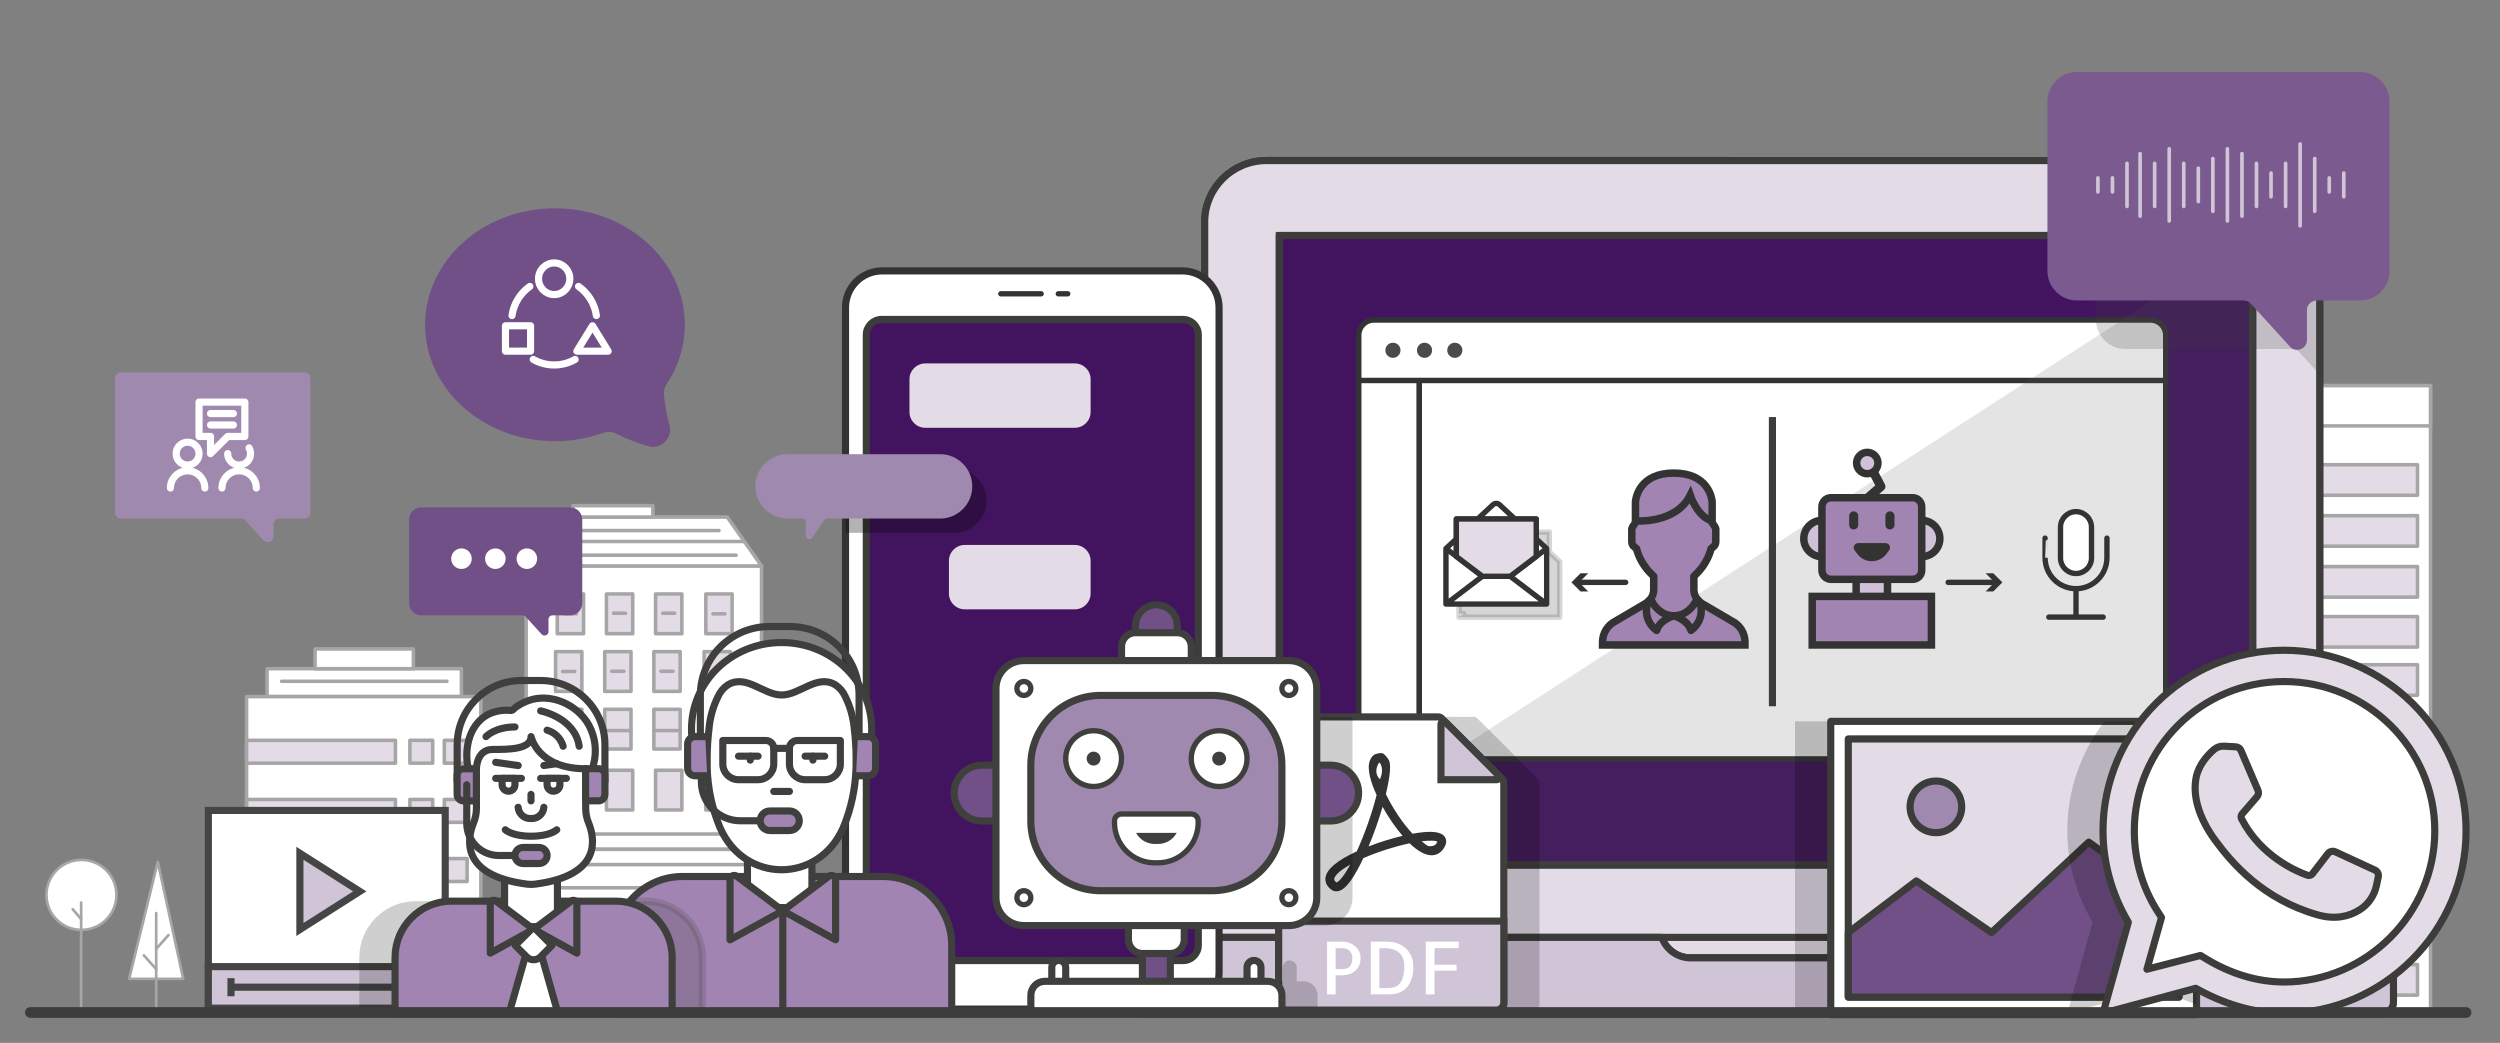 <?xml version="1.0" encoding="utf-8"?>
<!-- Generator: Adobe Illustrator 24.1.3, SVG Export Plug-In . SVG Version: 6.00 Build 0)  -->
<svg version="1.1" id="Layer_2" xmlns="http://www.w3.org/2000/svg" xmlns:xlink="http://www.w3.org/1999/xlink" x="0px" y="0px"
	 width="700px" height="292px" viewBox="0 0 700 292" style="enable-background:new 0 0 700 292;" xml:space="preserve">
<rect x="0" y="0" width="700" height="292" fill="#808080" stroke="none"/>
<style type="text/css">
	.st0{fill:#FFFFFF;stroke:#A6A6A6;stroke-linecap:round;stroke-linejoin:round;stroke-miterlimit:10;}
	.st1{fill:#E3DCE7;stroke:#A6A6A6;stroke-linecap:round;stroke-linejoin:round;stroke-miterlimit:10;}
	.st2{fill:#FFFFFF;stroke:#454545;stroke-width:2;stroke-miterlimit:10;}
	.st3{fill:#D0C4D7;stroke:#454545;stroke-width:2;stroke-miterlimit:10;}
	.st4{fill:#FFFFFF;stroke:#3C3C3B;stroke-width:2;stroke-linejoin:round;}
	.st5{fill:#E3DCE7;stroke:#3C3C3B;stroke-width:2;stroke-linejoin:round;}
	.st6{fill:#D0C4D7;stroke:#3C3C3B;stroke-width:2;stroke-linejoin:round;}
	.st7{fill:#42145F;stroke:#3C3C3B;stroke-width:2;stroke-linejoin:round;}
	.st8{fill:none;stroke:#3C3C3B;stroke-width:2;stroke-linecap:round;}
	.st9{fill:#FFFFFF;stroke:#333333;stroke-width:1.5;stroke-linecap:round;stroke-linejoin:round;}
	.st10{fill:#4A4A49;}
	.st11{opacity:0.16;fill:#575756;}
	.st12{fill:#FFFFFF;stroke:#333333;stroke-width:2;stroke-linecap:round;stroke-linejoin:round;}
	.st13{fill:#D0C4D7;stroke:#333333;stroke-width:1.5;stroke-linecap:round;stroke-linejoin:round;}
	.st14{opacity:0.2;}
	.st15{fill:#3F3F3D;stroke:#3F3F3D;stroke-width:2;stroke-linecap:round;stroke-linejoin:round;stroke-miterlimit:10;}
	.st16{fill:none;stroke:#3F3F3D;stroke-width:2;stroke-linecap:round;stroke-linejoin:round;stroke-miterlimit:10;}
	.st17{fill-rule:evenodd;clip-rule:evenodd;fill:#D0C4D7;stroke:#454545;stroke-width:2;stroke-miterlimit:10;}
	.st18{fill-rule:evenodd;clip-rule:evenodd;fill:#714F87;stroke:#454545;stroke-width:2;stroke-miterlimit:10;}
	.st19{fill-rule:evenodd;clip-rule:evenodd;fill:#454545;stroke:#454545;stroke-width:2;stroke-miterlimit:10;}
	.st20{fill-rule:evenodd;clip-rule:evenodd;fill:#FFFFFF;stroke:#454545;stroke-width:2;stroke-miterlimit:10;}
	.st21{opacity:0.2;fill:#404040;}
	.st22{fill:none;stroke:#A6A6A6;stroke-linecap:round;stroke-linejoin:round;stroke-miterlimit:10;}
	.st23{fill:#D0C4D7;stroke:#3F3F3D;stroke-width:2;stroke-linecap:round;stroke-linejoin:round;stroke-miterlimit:10;}
	.st24{fill:#FFFFFF;stroke:#3F3F3D;stroke-width:2;stroke-linecap:round;stroke-linejoin:round;stroke-miterlimit:10;}
	.st25{opacity:0.19;fill:#404040;}
	.st26{fill:#FFFFFF;stroke:#404040;stroke-width:4;stroke-linecap:round;stroke-linejoin:round;}
	.st27{fill:#F6F6F6;}
	.st28{fill:#E5E5E5;}
	.st29{fill:#FFFFFF;stroke:#D1D3D3;stroke-width:1.183;stroke-miterlimit:10;}
	.st30{fill:#454545;}
	.st31{fill:none;stroke:#A6A6A6;stroke-width:3;stroke-linecap:round;}
	.st32{fill:#714F87;}
	.st33{fill:none;stroke:#A6A6A6;stroke-width:1.159;stroke-miterlimit:10;}
	.st34{fill:#0089CF;stroke:#0089CF;stroke-width:0.9;stroke-miterlimit:10;}
	.st35{fill:none;stroke:#747D85;stroke-width:0.9;stroke-linecap:round;stroke-linejoin:round;stroke-miterlimit:10;}
	.st36{fill:#42145F;}
	.st37{fill:#FFFFFF;}
	.st38{fill-rule:evenodd;clip-rule:evenodd;fill:#747D85;stroke:#747D85;stroke-width:1.8;stroke-miterlimit:10;}
	.st39{fill-rule:evenodd;clip-rule:evenodd;fill:#FFFFFF;}
	.st40{fill:none;stroke:#A6A6A6;stroke-width:2.318;}
	.st41{fill-rule:evenodd;clip-rule:evenodd;fill:#D0C4D7;stroke:#3C3C3B;stroke-width:2;stroke-linejoin:round;}
	.st42{fill-rule:evenodd;clip-rule:evenodd;fill:#E3DCE7;stroke:#3C3C3B;stroke-width:2;stroke-linejoin:round;}
	.st43{opacity:0.19;}
	.st44{fill:#404040;}
	.st45{fill:#714F87;stroke:#3F3F3D;stroke-width:2;stroke-linecap:round;stroke-linejoin:round;stroke-miterlimit:10;}
	.st46{fill:#FFFFFF;stroke:#3F3F3D;stroke-width:1.5;stroke-linecap:round;stroke-linejoin:round;stroke-miterlimit:10;}
	.st47{fill:#A089AF;stroke:#3F3F3D;stroke-width:2;stroke-linecap:round;stroke-linejoin:round;stroke-miterlimit:10;}
	.st48{fill:#3F3F3D;}
	.st49{fill:#8E8E8D;stroke:#3F3F3D;stroke-width:2;stroke-linecap:round;stroke-linejoin:round;stroke-miterlimit:10;}
	.st50{fill:none;stroke:#333333;stroke-width:3;stroke-linecap:round;stroke-miterlimit:10;}
	.st51{fill:#F2F2F2;}
	.st52{fill:#D1D3D3;}
	.st53{fill:#E8E9E9;}
	.st54{fill:none;stroke:#333333;stroke-width:2.318;stroke-linecap:round;stroke-linejoin:round;stroke-miterlimit:10;}
	.st55{fill:none;stroke:#454545;stroke-width:2.318;stroke-linecap:round;stroke-linejoin:round;stroke-miterlimit:10;}
	.st56{fill:#42145F;stroke:#3F3F3D;stroke-width:2;stroke-linecap:round;stroke-linejoin:round;stroke-miterlimit:10;}
	.st57{fill-rule:evenodd;clip-rule:evenodd;fill:#FFFFFF;stroke:#3C3C3B;stroke-width:2;stroke-linejoin:round;}
	.st58{fill:#616160;stroke:#616160;stroke-width:2;stroke-linecap:round;stroke-linejoin:round;stroke-miterlimit:10;}
	.st59{fill:none;stroke:#7B5A8F;stroke-width:2;stroke-linecap:round;stroke-linejoin:round;}
	.st60{fill:#A089AF;}
	.st61{fill:#D0C4D7;}
	.st62{fill:none;stroke:#333333;stroke-width:1.5;stroke-linecap:round;stroke-linejoin:round;}
	.st63{fill:none;stroke:#FFFFFF;stroke-miterlimit:10;}
	.st64{fill:none;stroke:#D0C4D7;stroke-width:2;stroke-miterlimit:10;}
	.st65{fill:none;stroke:#D0C4D7;stroke-miterlimit:10;}
	.st66{fill:#A184B1;stroke:#333333;stroke-width:2.096;stroke-miterlimit:10;}
	.st67{fill:#FFFFFF;stroke:#333333;stroke-width:2.096;stroke-miterlimit:10;}
	.st68{fill:#A184B1;}
	.st69{fill:#A184B1;stroke:#A184B1;stroke-miterlimit:10;}
	.st70{fill:#333333;}
	.st71{fill:none;stroke:#333333;stroke-width:2.096;stroke-linecap:round;stroke-linejoin:round;stroke-miterlimit:10;}
	.st72{fill:#FFFFFF;stroke:#333333;stroke-width:2.096;stroke-linecap:round;stroke-linejoin:round;stroke-miterlimit:10;}
	.st73{fill:#A184B1;stroke:#333333;stroke-width:2.096;stroke-linecap:round;stroke-linejoin:round;stroke-miterlimit:10;}
	.st74{fill:none;stroke:#FFFFFF;stroke-width:2;stroke-linecap:round;stroke-linejoin:round;}
	.st75{fill:#714F87;stroke:#3C3C3B;stroke-width:2;stroke-linejoin:round;}
	.st76{fill:#A089AF;stroke:#3C3C3B;stroke-width:2;stroke-linejoin:round;}
	.st77{fill:none;stroke:#7B5A8F;stroke-width:2;stroke-linecap:round;stroke-miterlimit:10;}
	.st78{fill:none;stroke:#A089AF;stroke-width:2;stroke-linecap:round;stroke-miterlimit:10;}
	.st79{opacity:0.2;fill-rule:evenodd;clip-rule:evenodd;fill:#404040;}
	.st80{fill-rule:evenodd;clip-rule:evenodd;fill:#FFFFFF;stroke:#42145F;stroke-miterlimit:10;}
	.st81{fill:none;stroke:#3F3F3D;stroke-width:2;}
	.st82{fill-rule:evenodd;clip-rule:evenodd;fill:#D0C4D7;}
	.st83{fill-rule:evenodd;clip-rule:evenodd;fill:#333333;}
	.st84{fill-rule:evenodd;clip-rule:evenodd;fill:#D0C4D7;stroke:#42145F;stroke-miterlimit:10;}
	.st85{fill-rule:evenodd;clip-rule:evenodd;fill:#404040;}
	.st86{fill:#714F87;stroke:#454545;stroke-width:2;stroke-miterlimit:10;}
	.st87{fill:#FFFFFF;stroke:#454545;stroke-width:4;stroke-miterlimit:10;}
	.st88{fill-rule:evenodd;clip-rule:evenodd;fill:#A089AF;stroke:#3C3C3B;stroke-width:2;stroke-linejoin:round;}
	.st89{fill:#7B5A8F;}
	.st90{fill:#FFFFFF;stroke:#8E8E8D;stroke-width:2;stroke-linecap:round;stroke-linejoin:round;stroke-miterlimit:10;}
	.st91{fill:#FFFFFF;stroke:#4C4C4C;stroke-width:2;stroke-linecap:round;stroke-linejoin:round;stroke-miterlimit:10;}
	.st92{fill:#D0C4D7;stroke:#4C4C4C;stroke-width:2;stroke-linecap:round;stroke-linejoin:round;stroke-miterlimit:10;}
	.st93{fill:none;stroke:#4C4C4C;stroke-width:2;stroke-linecap:round;stroke-linejoin:round;stroke-dasharray:5.627,5.627;}
	.st94{fill:#A184B1;stroke:#3F3F3D;stroke-width:2;stroke-linecap:round;stroke-linejoin:round;stroke-miterlimit:10;}
	.st95{opacity:0.2;fill:#3F3F3D;stroke:#3F3F3D;stroke-width:2;stroke-linecap:round;stroke-linejoin:round;stroke-miterlimit:10;}
	.st96{fill:#42145F;stroke:#FFFFFF;stroke-width:0.5;}
	.st97{fill:none;stroke:#333333;stroke-width:2;stroke-linecap:round;stroke-linejoin:round;}
	.st98{fill:none;stroke:#333333;stroke-width:2;stroke-linecap:round;stroke-linejoin:round;stroke-dasharray:0,5.119;}
	.st99{fill:none;stroke:#FFFFFF;stroke-width:1.5;stroke-linecap:round;stroke-linejoin:round;stroke-miterlimit:10;}
	.st100{fill:none;stroke:#333333;stroke-width:2;stroke-linecap:round;stroke-linejoin:round;stroke-dasharray:0,5;}
	.st101{fill:#A089AF;stroke:#333333;stroke-width:2;stroke-linecap:round;stroke-linejoin:round;}
	.st102{fill:#D0C4D7;stroke:#333333;stroke-width:2;stroke-linecap:round;stroke-linejoin:round;}
	.st103{fill:none;stroke:#454545;stroke-width:2;stroke-miterlimit:10;}
	.st104{fill:#454545;stroke:#454545;stroke-width:2;stroke-miterlimit:10;}
	.st105{fill:#A089AF;stroke:#454545;stroke-width:2;stroke-miterlimit:10;}
	.st106{fill:#FFFFFF;stroke:#A6A6A6;stroke-width:0.75;stroke-linecap:round;stroke-linejoin:round;stroke-miterlimit:10;}
	
		.st107{opacity:0.2;fill:#333333;stroke:#333333;stroke-width:1.5;stroke-linecap:round;stroke-linejoin:round;stroke-miterlimit:10;}
	.st108{fill:#D0C1D8;stroke:#333333;stroke-width:2.096;stroke-miterlimit:10;}
	.st109{fill:#A184B1;stroke:#333333;stroke-width:2.096;stroke-linejoin:round;stroke-miterlimit:10;}
	.st110{fill:#FFFFFF;stroke:#333333;stroke-width:1.5;stroke-linecap:round;stroke-linejoin:round;stroke-miterlimit:10;}
	.st111{fill:#E3DCE7;stroke:#333333;stroke-width:1.5;stroke-linecap:round;stroke-linejoin:round;stroke-miterlimit:10;}
	.st112{fill:#E3DCE7;}
	.st113{fill:none;stroke:#333333;stroke-width:1.5;stroke-linecap:round;stroke-linejoin:round;stroke-miterlimit:10;}
	.st114{opacity:0.19;fill-rule:evenodd;clip-rule:evenodd;}
	.st115{opacity:0.3;}
	.st116{fill:none;stroke:#3C3C3B;stroke-width:3;stroke-linecap:round;stroke-miterlimit:10;}
	.st117{opacity:0.25;fill-rule:evenodd;clip-rule:evenodd;fill:#616871;enable-background:new    ;}
	.st118{opacity:0.25;enable-background:new    ;}
	.st119{fill:#616871;}
</style>
<g>
	<polyline class="st0" points="680.55,283.59 680.55,107.98 600.4,107.98 600.4,283.59 	"/>
	<rect x="604.05" y="158.65" class="st1" width="72.85" height="8.55"/>
	<rect x="604.05" y="144.39" class="st1" width="72.85" height="8.55"/>
	<rect x="604.05" y="130.12" class="st1" width="72.85" height="8.55"/>
	<rect x="600.4" y="107.98" class="st0" width="80.14" height="11.27"/>
	<rect x="604.05" y="172.64" class="st1" width="72.85" height="8.55"/>
	<rect x="604.05" y="186.12" class="st1" width="72.85" height="8.55"/>
	<rect x="604.05" y="200.1" class="st1" width="72.85" height="8.55"/>
	<rect x="604.05" y="228.63" class="st1" width="72.85" height="8.55"/>
	<rect x="604.05" y="214.37" class="st1" width="72.85" height="8.55"/>
	<rect x="604.05" y="242.62" class="st1" width="72.85" height="8.55"/>
	<rect x="604.05" y="256.1" class="st1" width="72.85" height="8.55"/>
	<rect x="604.05" y="270.09" class="st1" width="72.85" height="8.55"/>
</g>
<g>
	<g>
		<g>
			<rect x="147.32" y="158.47" class="st0" width="65.91" height="107.94"/>
			<polygon class="st0" points="213.23,158.47 147.32,158.47 156.92,144.78 203.63,144.78 			"/>
			<rect x="160.44" y="141.59" class="st0" width="22.37" height="3.18"/>
			<line class="st0" x1="152.12" y1="151.62" x2="208.43" y2="151.62"/>
			<g>
				<g>
					<rect x="156.04" y="166.31" class="st1" width="7.36" height="11.12"/>
					<rect x="169.8" y="166.31" class="st1" width="7.36" height="11.12"/>
					<rect x="183.56" y="166.31" class="st1" width="7.36" height="11.12"/>
					<rect x="197.63" y="166.31" class="st1" width="7.36" height="11.12"/>
				</g>
				<g>
					<rect x="155.56" y="182.46" class="st1" width="7.36" height="11.12"/>
					<rect x="169.32" y="182.46" class="st1" width="7.36" height="11.12"/>
					<rect x="183.08" y="182.46" class="st1" width="7.36" height="11.12"/>
					<rect x="197.15" y="182.46" class="st1" width="7.36" height="11.12"/>
				</g>
				<g>
					<rect x="155.56" y="198.61" class="st1" width="7.36" height="11.12"/>
					<rect x="169.32" y="198.61" class="st1" width="7.36" height="11.12"/>
					<rect x="183.08" y="198.61" class="st1" width="7.36" height="11.12"/>
					<rect x="197.15" y="198.61" class="st1" width="7.36" height="11.12"/>
				</g>
				<g>
					<rect x="156.04" y="215.67" class="st1" width="7.36" height="11.12"/>
					<rect x="169.8" y="215.67" class="st1" width="7.36" height="11.12"/>
					<rect x="183.56" y="215.67" class="st1" width="7.36" height="11.12"/>
					<rect x="197.63" y="215.67" class="st1" width="7.36" height="11.12"/>
				</g>
			</g>
			<rect x="144.79" y="233.53" class="st0" width="70.96" height="4.28"/>
			<rect x="145.88" y="237.81" class="st0" width="68.95" height="4.28"/>
			<rect x="145.88" y="248.58" class="st0" width="68.95" height="4.28"/>
			<rect x="169.04" y="252.86" class="st0" width="22.48" height="13.55"/>
			<line class="st0" x1="180.28" y1="252.86" x2="180.28" y2="266.41"/>
		</g>
		<g>
			<line class="st0" x1="183.08" y1="204.56" x2="190.43" y2="204.56"/>
			<line class="st0" x1="155.56" y1="204.56" x2="162.92" y2="204.56"/>
			<line class="st0" x1="199.63" y1="171.87" x2="202.99" y2="171.87"/>
			<line class="st0" x1="185.56" y1="171.7" x2="188.91" y2="171.7"/>
			<line class="st0" x1="171.8" y1="171.7" x2="175.16" y2="171.7"/>
			<line class="st0" x1="158.04" y1="171.87" x2="161.4" y2="171.87"/>
			<line class="st0" x1="157.56" y1="188.02" x2="160.92" y2="188.02"/>
			<line class="st0" x1="171.32" y1="187.95" x2="174.68" y2="187.95"/>
			<line class="st0" x1="185.08" y1="187.95" x2="188.43" y2="187.95"/>
			<line class="st0" x1="199.15" y1="187.95" x2="202.51" y2="187.95"/>
			<line class="st0" x1="197.15" y1="204.56" x2="204.51" y2="204.56"/>
		</g>
		<line class="st0" x1="157.71" y1="148.56" x2="201.31" y2="148.56"/>
		<line class="st0" x1="152.93" y1="155.46" x2="206.1" y2="155.46"/>
	</g>
	<line class="st0" x1="169.32" y1="204.56" x2="176.68" y2="204.56"/>
</g>
<g>
	<rect x="74.78" y="187.23" class="st0" width="54.42" height="7.82"/>
	<rect x="88.22" y="181.7" class="st0" width="27.53" height="5.54"/>
	<line class="st0" x1="78.85" y1="190.76" x2="125.13" y2="190.76"/>
	<rect x="69.04" y="195.05" class="st0" width="65.61" height="86.43"/>
	<rect x="69.04" y="207.29" class="st1" width="41.68" height="6.4"/>
	<rect x="69.04" y="223.85" class="st1" width="41.68" height="6.4"/>
	<rect x="69.04" y="240.41" class="st1" width="41.68" height="6.4"/>
	<rect x="69.04" y="257.77" class="st1" width="41.68" height="6.4"/>
	<rect x="69.04" y="274.34" class="st1" width="41.68" height="6.4"/>
	<rect x="114.77" y="207.29" class="st1" width="6.38" height="6.4"/>
	<rect x="114.77" y="223.85" class="st1" width="6.38" height="6.4"/>
	<rect x="114.77" y="240.41" class="st1" width="6.38" height="6.4"/>
	<rect x="114.77" y="257.77" class="st1" width="6.38" height="6.4"/>
	<rect x="114.77" y="274.34" class="st1" width="6.38" height="6.4"/>
	<rect x="124.41" y="207.29" class="st1" width="6.38" height="6.4"/>
	<rect x="124.41" y="223.85" class="st1" width="6.38" height="6.4"/>
	<rect x="124.41" y="240.41" class="st1" width="6.38" height="6.4"/>
	<rect x="124.41" y="257.77" class="st1" width="6.38" height="6.4"/>
	<rect x="124.41" y="274.34" class="st1" width="6.38" height="6.4"/>
</g>
<g>
	<g>
		<g>
			<path class="st2" d="M58.34,226.92h66.32v55.35H58.34V226.92z"/>
			<path class="st3" d="M83.97,260.26v-21.34l16.76,10.67L83.97,260.26z"/>
			<path class="st3" d="M58.34,270.65h66.32v11.63H58.34V270.65z"/>
			<line class="st2" x1="63.86" y1="276.41" x2="117.3" y2="276.41"/>
			<line class="st2" x1="64.68" y1="273.88" x2="64.68" y2="278.95"/>
		</g>
	</g>
</g>
<g>
	<g>
		<g>
			<path class="st4" d="M666.86,262.47l-17.33-0.01V62.13c0-9.49-7.76-17.18-17.34-17.18H354.66c-9.58,0-17.34,7.69-17.34,17.18
				v200.33l-17.33,0.01c-1.83,0-3.31,1.48-3.31,3.31v14.75c0,1.83,1.48,3.31,3.31,3.31h346.87c1.83,0,3.31-1.48,3.31-3.31v-14.75
				C670.17,263.95,668.69,262.47,666.86,262.47z"/>
		</g>
		<g>
			<g>
				<g>
					<g>
						<path id="Stroke-356_1_" class="st5" d="M465.05,262.46c1.2,3.32,4.38,5.73,8.13,5.73h46.25c3.75,0,6.94-2.4,8.14-5.73h121.95
							V62.13c0-9.49-7.76-17.18-17.34-17.18H354.66c-9.58,0-17.34,7.69-17.34,17.18v200.33H465.05L465.05,262.46z"/>
						<g>
							<line class="st4" x1="465.32" y1="262.47" x2="527.24" y2="262.47"/>
							<g>
								<path id="Stroke-355_1_" class="st6" d="M527.24,262.47c-1.19,3.32-4.34,5.73-8.06,5.73h-45.8c-3.72,0-6.87-2.4-8.06-5.73
									H319.99c-1.83,0-3.31,1.48-3.31,3.31v14.75c0,1.83,1.48,3.31,3.31,3.31h346.87c1.83,0,3.31-1.48,3.31-3.31v-14.75
									c0-1.83-1.48-3.31-3.31-3.31H527.24L527.24,262.47z"/>
							</g>
						</g>
					</g>
				</g>
			</g>
		</g>
		<rect x="358.21" y="65.94" class="st7" width="272.54" height="176.25"/>
		<rect x="358.21" y="65.94" class="st8" width="272.54" height="176.25"/>
	</g>
	<g>
		<path class="st9" d="M384.7,89.61h217.45c2.34,0,4.24,1.9,4.24,4.24v12.71H380.46V93.84C380.46,91.5,382.36,89.61,384.7,89.61z"/>
		<path class="st9" d="M380.46,106.55h16.95v105.92H384.7c-2.34,0-4.24-1.9-4.24-4.24V106.55z"/>
		<path class="st9" d="M397.41,106.55h208.98v101.69c0,2.34-1.9,4.24-4.24,4.24H397.41V106.55z"/>
		<circle class="st10" cx="398.87" cy="98.08" r="2.12"/>
		<circle class="st10" cx="390.02" cy="98.08" r="2.12"/>
		<circle class="st10" cx="407.35" cy="98.08" r="2.12"/>
	</g>
	<polygon class="st11" points="630.75,242.19 358.21,242.19 630.75,65.94 	"/>
</g>
<path class="st21" d="M650.27,33.74h-55.16c-4.54,0-8.26-6.29-8.26-1.74v57.46c0,4.54,3.72,8.26,8.26,8.26h46.68
	c0.77,0,1.51,0.33,2.02,0.9l6.46,7.11V33.74z"/>
<g>
	<g>
		<g>
			<g>
				<g>
					<path class="st89" d="M573.28,28.41v47.46c0,4.54,3.72,8.26,8.26,8.26h46.68c0.77,0,1.51,0.33,2.02,0.9l10.94,12.03
						c1.68,1.85,4.76,0.66,4.76-1.84v-8.35c0-1.51,1.22-2.74,2.74-2.74h12.13c4.54,0,8.26-3.72,8.26-8.26V28.41
						c0-4.54-3.72-8.26-8.26-8.26h-79.26C576.99,20.16,573.28,23.87,573.28,28.41z"/>
				</g>
			</g>
		</g>
	</g>
</g>
<g>
	<g>
		<g>
			<path class="st61" d="M595.55,58.32c-0.27-0.01-0.5-0.23-0.5-0.5V45.83c-0.05-0.28,0.14-0.55,0.43-0.59
				c0.28-0.05,0.55,0.14,0.59,0.43c0.01,0.06,0.01,0.11,0,0.17v11.99C596.06,58.1,595.83,58.32,595.55,58.32z"/>
		</g>
		<g>
			<path class="st61" d="M591.48,54.25c-0.27-0.01-0.5-0.23-0.5-0.5V49.9c-0.05-0.28,0.14-0.55,0.43-0.59
				c0.28-0.05,0.55,0.14,0.59,0.43c0.01,0.06,0.01,0.11,0,0.17v3.84C591.99,54.02,591.76,54.25,591.48,54.25z"/>
		</g>
		<g>
			<path class="st61" d="M587.41,54.25c-0.27-0.01-0.5-0.23-0.5-0.5V49.9c-0.05-0.28,0.14-0.55,0.43-0.59
				c0.28-0.05,0.55,0.14,0.59,0.43c0.01,0.06,0.01,0.11,0,0.17v3.84C587.92,54.02,587.69,54.25,587.41,54.25z"/>
		</g>
		<g>
			<path class="st61" d="M599.22,61.04c-0.27-0.01-0.5-0.23-0.5-0.5V43.11c-0.05-0.28,0.14-0.55,0.43-0.59
				c0.28-0.05,0.55,0.14,0.59,0.43c0.01,0.06,0.01,0.11,0,0.17v17.42C599.73,60.81,599.5,61.04,599.22,61.04z"/>
		</g>
		<g>
			<path class="st61" d="M603.29,58.32c-0.27-0.01-0.5-0.23-0.5-0.5V45.83c-0.05-0.28,0.14-0.55,0.43-0.59
				c0.28-0.05,0.55,0.14,0.59,0.43c0.01,0.06,0.01,0.11,0,0.17v11.99C603.8,58.1,603.57,58.32,603.29,58.32z"/>
		</g>
		<g>
			<path class="st61" d="M607.37,62.39c-0.27-0.01-0.5-0.23-0.5-0.5V41.75c-0.05-0.28,0.14-0.55,0.43-0.59
				c0.28-0.05,0.55,0.14,0.59,0.43c0.01,0.06,0.01,0.11,0,0.17v20.14C607.88,62.17,607.65,62.39,607.37,62.39z"/>
		</g>
		<g>
			<path class="st61" d="M611.44,58.32c-0.27-0.01-0.5-0.23-0.5-0.5V45.83c-0.05-0.28,0.14-0.55,0.43-0.59
				c0.28-0.05,0.55,0.14,0.59,0.43c0.01,0.06,0.01,0.11,0,0.17v11.99C611.95,58.1,611.72,58.32,611.44,58.32z"/>
		</g>
		<g>
			<path class="st61" d="M615.52,56.96c-0.27-0.01-0.5-0.23-0.5-0.5v-9.27c-0.05-0.28,0.14-0.55,0.43-0.59
				c0.28-0.05,0.55,0.14,0.59,0.43c0.01,0.06,0.01,0.11,0,0.17v9.27C616.02,56.74,615.8,56.96,615.52,56.96z"/>
		</g>
		<g>
			<path class="st61" d="M619.59,59.68c-0.27-0.01-0.5-0.23-0.5-0.5V44.47c-0.05-0.28,0.14-0.55,0.43-0.59
				c0.28-0.05,0.55,0.14,0.59,0.43c0.01,0.06,0.01,0.11,0,0.17v14.71C620.1,59.46,619.87,59.68,619.59,59.68z"/>
		</g>
		<g>
			<path class="st61" d="M623.66,62.39c-0.27-0.01-0.5-0.23-0.5-0.5V41.75c-0.05-0.28,0.14-0.55,0.43-0.59
				c0.28-0.05,0.55,0.14,0.59,0.43c0.01,0.06,0.01,0.11,0,0.17v20.14C624.17,62.17,623.94,62.39,623.66,62.39z"/>
		</g>
		<g>
			<path class="st61" d="M627.74,61.04c-0.27-0.01-0.5-0.23-0.5-0.5V43.11c-0.05-0.28,0.14-0.55,0.43-0.59
				c0.28-0.05,0.55,0.14,0.59,0.43c0.01,0.06,0.01,0.11,0,0.17v17.42C628.25,60.81,628.02,61.04,627.74,61.04z"/>
		</g>
		<g>
			<path class="st61" d="M631.81,58.32c-0.27-0.01-0.5-0.23-0.5-0.5V45.83c-0.05-0.28,0.14-0.55,0.43-0.59
				c0.28-0.05,0.55,0.14,0.59,0.43c0.01,0.06,0.01,0.11,0,0.17v11.99C632.32,58.1,632.09,58.32,631.81,58.32z"/>
		</g>
		<g>
			<path class="st61" d="M635.88,55.6c-0.27-0.01-0.5-0.23-0.5-0.5v-6.56c-0.05-0.28,0.14-0.55,0.43-0.59
				c0.28-0.05,0.55,0.14,0.59,0.43c0.01,0.06,0.01,0.11,0,0.17v6.56C636.39,55.38,636.16,55.6,635.88,55.6z"/>
		</g>
		<g>
			<path class="st61" d="M639.96,58.32c-0.27-0.01-0.5-0.23-0.5-0.5V45.83c-0.05-0.28,0.14-0.55,0.43-0.59
				c0.28-0.05,0.55,0.14,0.59,0.43c0.01,0.06,0.01,0.11,0,0.17v11.99C640.47,58.1,640.24,58.32,639.96,58.32z"/>
		</g>
		<g>
			<path class="st61" d="M644.03,63.75c-0.27-0.01-0.5-0.23-0.5-0.5V40.4c-0.05-0.28,0.14-0.55,0.43-0.59
				c0.28-0.05,0.55,0.14,0.59,0.43c0.01,0.06,0.01,0.11,0,0.17v22.85C644.54,63.53,644.31,63.75,644.03,63.75z"/>
		</g>
		<g>
			<path class="st61" d="M648.11,59.68c-0.27-0.01-0.5-0.23-0.5-0.5V44.47c-0.05-0.28,0.14-0.55,0.43-0.59
				c0.28-0.05,0.55,0.14,0.59,0.43c0.01,0.06,0.01,0.11,0,0.17v14.71C648.61,59.46,648.39,59.68,648.11,59.68z"/>
		</g>
		<g>
			<path class="st61" d="M652.18,54.25c-0.27-0.01-0.5-0.23-0.5-0.5V49.9c-0.05-0.28,0.14-0.55,0.43-0.59
				c0.28-0.05,0.55,0.14,0.59,0.43c0.01,0.06,0.01,0.11,0,0.17v3.84C652.69,54.02,652.46,54.25,652.18,54.25z"/>
		</g>
		<g>
			<path class="st61" d="M656.25,55.6c-0.27-0.01-0.5-0.23-0.5-0.5v-6.56c-0.05-0.28,0.14-0.55,0.43-0.59
				c0.28-0.05,0.55,0.14,0.59,0.43c0.01,0.06,0.01,0.11,0,0.17v6.56C656.76,55.38,656.53,55.6,656.25,55.6z"/>
		</g>
	</g>
</g>
<path class="st107" d="M433.82,154.55V149h-5.96l-4.32-4.02c-0.51-0.47-1.3-0.47-1.81,0l-4.32,4.02h-5.96v5.55l-2.92,2.71v0.05v0.58
	c0-0.26,0.29-0.4,0.5-0.25l0.32,0.25h-0.82v13.91h1.34l-0.84,0.64c-0.2,0.16-0.5,0.01-0.5-0.25v0.56v0.06h0.06h27.91h0.16h0.06
	v-0.06v-0.56v-14.3v-0.58v-0.05L433.82,154.55z"/>
<g>
	<rect x="519.72" y="159" class="st108" width="8.78" height="10.42"/>
	<rect x="507.42" y="166.99" class="st66" width="33.38" height="13.6"/>
	<g>
		<path id="Shape_173_" class="st70" d="M521.57,141.9c-0.53,0-1-0.33-1.19-0.83c-0.19-0.5-0.04-1.06,0.36-1.4l4.33-3.76l-3.21-6.13
			c-0.32-0.62-0.08-1.39,0.55-1.71c0.62-0.32,1.39-0.08,1.71,0.55l3.67,7.02c0.27,0.52,0.15,1.16-0.3,1.54l-5.08,4.42
			C522.17,141.79,521.88,141.9,521.57,141.9z"/>
		<path class="st108" d="M538.08,145.71c2.81,0,5.08,2.27,5.08,5.08c0,2.81-2.27,5.08-5.08,5.08h-27.94c-2.81,0-5.08-2.27-5.08-5.08
			c0-2.81,2.27-5.08,5.08-5.08H538.08z"/>
		<path id="Rectangle-path_30_" class="st66" d="M512.68,139.36h22.86c1.4,0,2.54,1.14,2.54,2.54v17.78c0,1.4-1.14,2.54-2.54,2.54
			h-22.86c-1.4,0-2.54-1.14-2.54-2.54V141.9C510.14,140.5,511.28,139.36,512.68,139.36z"/>
		<path class="st70" d="M519.03,148.25c-0.7,0-1.27-0.57-1.27-1.27v-2.54c0-0.7,0.57-1.27,1.27-1.27s1.27,0.57,1.27,1.27v2.54
			C520.3,147.68,519.73,148.25,519.03,148.25z"/>
		<path class="st70" d="M529.19,148.25c-0.7,0-1.27-0.57-1.27-1.27v-2.54c0-0.7,0.57-1.27,1.27-1.27c0.7,0,1.27,0.57,1.27,1.27v2.54
			C530.46,147.68,529.89,148.25,529.19,148.25z"/>
		<path class="st70" d="M524.11,157.14c-1.6,0-3.11-0.75-4.06-2.03l-0.76-1.02c-0.29-0.38-0.34-0.9-0.12-1.33s0.65-0.7,1.14-0.7
			h7.62c0.48,0,0.92,0.27,1.14,0.7s0.17,0.95-0.12,1.33l-0.76,1.02C527.22,156.39,525.71,157.14,524.11,157.14z"/>
		<circle id="Oval_18_" class="st108" cx="522.84" cy="129.65" r="2.99"/>
	</g>
</g>
<g id="Page-1_41_">
	<g id="_x30_39---User-report" transform="translate(1, 1)">
		<path id="Shape_183_" class="st109" d="M474.21,166.76c-0.59-0.75-0.92-1.68-0.93-2.64v-3.75l0.7-0.69
			c1.8-1.76,3.14-3.93,3.92-6.33l0.2-0.73l0.6-0.48c0.45-0.33,0.72-0.86,0.72-1.42v-3.65c-0.13-0.4-0.32-0.77-0.58-1.09l-0.44-0.63
			v-5.9c-0.1-1.06-1.14-7.99-10.74-7.99c-9.65,0-10.64,6.99-10.74,8.05v5.84l-0.44,0.63c-0.26,0.33-0.46,0.7-0.58,1.09v3.65
			c0,0.56,0.27,1.09,0.72,1.42l0.6,0.48l0.2,0.73c0.77,2.4,2.12,4.57,3.92,6.33l0.7,0.69v3.75c0,0.94-0.32,1.86-0.9,2.6l6.53,12.29
			L474.21,166.76z"/>
		<path id="Shape_182_" class="st66" d="M474.87,167.48c0.29,0.26,0.62,0.49,0.96,0.67l8.08,4.74l0.06,0.03
			c2.2,1.09,3.6,3.32,3.62,5.78v0.89h-39.88v-0.89c0.03-2.48,1.46-4.73,3.68-5.82l0.13-0.07l7.88-4.63
			c0.39-0.21,0.75-0.46,1.08-0.76l0.01-0.01"/>
		<path id="Shape_181_" class="st73" d="M461.43,167.31c0.84,1.49,2.79,4.11,6.22,4.11c0,0-3.83,1.02-4.79,4.09
			c-2.57-1.83-3.55-5.19-2.36-8.12c0.07-0.19,0.24-0.32,0.44-0.34C461.14,167.03,461.33,167.13,461.43,167.31z"/>
		<path id="Shape_180_" class="st73" d="M473.91,167.31c-0.84,1.49-2.79,4.11-6.22,4.11c0,0,3.83,1.02,4.79,4.09
			c2.57-1.83,3.55-5.19,2.36-8.12c-0.07-0.19-0.24-0.32-0.44-0.34C474.2,167.03,474.01,167.13,473.91,167.31z"/>
		<path id="Shape_179_" class="st66" d="M456.91,144.83c0,0,11.25,1.02,15.34-7.16c0,0,2.05,6.14,6.14,7.16"/>
	</g>
</g>
<line class="st5" x1="496.28" y1="116.78" x2="496.28" y2="197.76"/>
<g>
	<rect x="405.37" y="152.97" class="st37" width="15.79" height="15.79"/>
	<path class="st110" d="M404.87,168.51v-14.3c0-0.26,0.29-0.4,0.5-0.25l9.71,7.4l-9.71,7.4
		C405.16,168.92,404.87,168.77,404.87,168.51z M433.06,168.51v-14.3c0-0.26-0.29-0.4-0.5-0.25l-9.71,7.4l9.71,7.4
		C432.77,168.92,433.06,168.77,433.06,168.51z M414.59,161.36h8.26 M430.14,145.32h-22.36v10.49l7.29,5.56h7.78l7.29-5.56V145.32z
		 M424.18,145.32l-4.32-4.02c-0.51-0.47-1.3-0.47-1.81,0l-4.32,4.02H424.18z M430.14,150.87v4.94l-7.29,5.56h-7.78l-7.29-5.56v-4.94
		l-2.92,2.72v0.05v15.44v0.06h0.06h27.91H433h0.06v-0.06v-15.44v-0.05L430.14,150.87z"/>
</g>
<polygon class="st111" points="407.78,145.32 407.78,155.81 415.08,161.36 422.85,161.36 430.14,155.81 430.14,145.32 "/>
<g>
	<g>
		<line class="st62" x1="441.71" y1="163.06" x2="455.18" y2="163.06"/>
		<g>
			<polygon class="st70" points="444.7,165.61 442.16,163.06 444.7,160.52 442.54,160.52 440,163.06 442.54,165.61 			"/>
		</g>
	</g>
</g>
<g>
	<g>
		<line class="st62" x1="558.95" y1="163.06" x2="545.48" y2="163.06"/>
		<g>
			<polygon class="st70" points="555.97,160.52 558.51,163.06 555.97,165.61 558.12,165.61 560.67,163.06 558.12,160.52 			"/>
		</g>
	</g>
</g>
<g>
	<path class="st113" d="M573.67,172.79h15.22 M581.28,164.89v7.87 M572.62,150.67c0,0,0.02,5.5,0,5.5c0,4.79,3.88,8.66,8.66,8.66
		s8.66-3.88,8.66-8.66v-5.5"/>
</g>
<path class="st110" d="M581.28,160.58c-2.39,0-4.34-1.95-4.34-4.34v-8.64c0-2.39,1.95-4.34,4.34-4.34c2.39,0,4.34,1.95,4.34,4.34
	v8.64C585.62,158.63,583.68,160.58,581.28,160.58z"/>
<path id="Fill-102_2_" class="st114" d="M412.72,200.73h-42.55c-1.18,0-2.14,0.96-2.14,2.82v77.81c0,0.51,0.96,1.47,2.14,1.47h58.75
	c1.18,0,2.14-0.96,2.14-1.47v-61.61c0-1.02-0.14-1.35-0.38-1.59l-17.06-17.06C413.39,200.87,413.06,200.73,412.72,200.73
	L412.72,200.73z"/>
<rect x="502.6" y="201.98" class="st43" width="102.42" height="82.12"/>
<g>
	<g id="Page-1_40_">
		<g id="Icons_15_" transform="translate(-369, -479)">
			<g id="PDF-File_1_" transform="translate(370, 480)">
				<path id="Fill-102_1_" class="st80" d="M401.72,199.73h-42.55c-1.18,0-2.14,0.96-2.14,2.82v77.81c0,0.51,0.96,1.47,2.14,1.47
					h58.75c1.18,0,2.14-0.96,2.14-1.47v-61.61c0-1.02-0.14-1.35-0.38-1.59l-17.06-17.06C402.39,199.87,402.06,199.73,401.72,199.73
					L401.72,199.73z"/>
				<path id="Stroke-103_1_" class="st81" d="M401.72,199.73h-42.55c-1.18,0-2.14,0.96-2.14,2.82v77.81c0,0.51,0.96,1.47,2.14,1.47
					h58.75c1.18,0,2.14-0.96,2.14-1.47v-61.61c0-1.02-0.14-1.35-0.38-1.59l-17.06-17.06C402.39,199.87,402.06,199.73,401.72,199.73
					L401.72,199.73z"/>
				<path id="Fill-104_1_" class="st82" d="M402.47,201.77v15.55h15.55c0.67,0,1.01-0.81,0.53-1.29l-14.8-14.8
					C403.28,200.76,402.47,201.1,402.47,201.77L402.47,201.77z"/>
				<path id="Stroke-105_1_" class="st81" d="M402.47,201.77v15.55h15.55c0.67,0,1.01-0.81,0.53-1.29l-14.8-14.8
					C403.28,200.76,402.47,201.1,402.47,201.77L402.47,201.77z"/>
				<path id="Fill-106_1_" class="st83" d="M373.18,248.58L373.18,248.58c-0.51,0-1-0.17-1.42-0.48c-1.53-1.15-1.73-2.42-1.63-3.29
					c0.27-2.39,3.22-4.88,8.77-7.43c2.2-4.83,4.3-10.79,5.55-15.76c-1.46-3.19-2.88-7.32-1.85-9.74c0.36-0.85,0.82-1.5,1.66-1.78
					c0.33-0.11,1.18-0.25,1.49-0.25c0.74,0,1.39,0.95,1.85,1.54c0.43,0.55,1.41,1.72-0.55,9.97c1.98,4.08,4.77,8.24,7.46,11.08
					c1.92-0.35,3.58-0.52,4.92-0.52c2.3,0,3.69,0.54,4.25,1.64c0.47,0.91,0.28,1.98-0.57,3.17c-0.82,1.14-1.94,1.75-3.25,1.75
					c-1.78,0-3.86-1.13-6.17-3.35c-4.16,0.87-9.02,2.42-12.94,4.14c-1.23,2.6-2.4,4.7-3.49,6.23
					C375.76,247.6,374.46,248.58,373.18,248.58L373.18,248.58z M377.08,241.07c-3.13,1.76-4.41,3.21-4.5,4.02
					c-0.01,0.13-0.05,0.49,0.63,1.01C373.43,246.04,374.7,245.46,377.08,241.07L377.08,241.07z M397.07,234.56
					c1.19,0.92,1.49,1.38,2.27,1.38c0.34,0,1.32-0.01,1.77-0.65c0.22-0.31,0.3-0.5,0.34-0.61c-0.18-0.1-0.42-0.29-1.72-0.29
					C398.99,234.4,398.06,234.43,397.07,234.56L397.07,234.56z M386.12,224.91c-1.05,3.63-2.43,7.54-3.92,11.09
					c3.06-1.19,6.39-2.23,9.52-2.96C389.74,230.74,387.77,227.87,386.12,224.91L386.12,224.91z M385.23,212.5
					c-0.14,0.05-1.95,2.58,0.14,4.71C386.76,214.12,385.29,212.48,385.23,212.5L385.23,212.5z"/>
				<path id="Fill-561_1_" class="st84" d="M417.92,281.83h-58.75c-1.18,0-2.14-0.96-2.14-2.14v-22.78h63.04v22.78
					C420.07,280.87,419.11,281.83,417.92,281.83L417.92,281.83z"/>
				<path id="Stroke-562_1_" class="st81" d="M417.92,281.83h-58.75c-1.18,0-2.14-0.96-2.14-2.14v-22.78h63.04v22.78
					C420.07,280.87,419.11,281.83,417.92,281.83L417.92,281.83z"/>
				<path id="Fill-563_1_" class="st39" d="M372.98,277.43h-2.41v-14.77h4.25c0.63,0,1.25,0.1,1.86,0.3c0.61,0.2,1.17,0.5,1.65,0.9
					c0.49,0.4,0.88,0.89,1.18,1.45c0.3,0.57,0.45,1.21,0.45,1.91c0,0.75-0.13,1.43-0.38,2.03c-0.25,0.61-0.61,1.12-1.06,1.53
					c-0.45,0.41-1,0.73-1.64,0.96c-0.64,0.23-1.35,0.34-2.12,0.34h-1.78V277.43L372.98,277.43z M372.98,264.48v5.85h2.2
					c0.29,0,0.58-0.05,0.87-0.15c0.29-0.1,0.55-0.26,0.79-0.49c0.24-0.23,0.43-0.54,0.58-0.95c0.15-0.41,0.22-0.91,0.22-1.51
					c0-0.24-0.03-0.52-0.1-0.83c-0.07-0.31-0.2-0.61-0.41-0.9c-0.21-0.29-0.5-0.53-0.87-0.72s-0.87-0.29-1.48-0.29H372.98
					L372.98,264.48z"/>
				<path id="Fill-564_1_" class="st39" d="M394.73,269.63c0,1.22-0.13,2.25-0.39,3.12s-0.59,1.58-0.99,2.16
					c-0.4,0.58-0.85,1.04-1.35,1.37c-0.5,0.33-0.99,0.58-1.45,0.75c-0.47,0.17-0.9,0.27-1.28,0.32c-0.39,0.05-0.67,0.07-0.86,0.07
					h-5.59v-14.77h4.45c1.24,0,2.34,0.2,3.28,0.59c0.94,0.39,1.72,0.92,2.35,1.57c0.62,0.66,1.08,1.4,1.39,2.24
					C394.58,267.89,394.73,268.75,394.73,269.63L394.73,269.63z M387.6,275.67c1.63,0,2.81-0.52,3.53-1.56
					c0.72-1.04,1.08-2.55,1.08-4.53c0-0.61-0.07-1.22-0.22-1.82c-0.15-0.6-0.43-1.15-0.85-1.63c-0.42-0.49-0.99-0.88-1.71-1.18
					c-0.72-0.3-1.66-0.45-2.81-0.45h-1.4v11.18H387.6L387.6,275.67z"/>
				<polyline id="Fill-565_1_" class="st39" points="400.66,264.48 400.66,269.13 406.84,269.13 406.84,270.78 400.66,270.78 
					400.66,277.43 398.22,277.43 398.22,262.66 407.46,262.66 407.46,264.48 400.66,264.48 				"/>
			</g>
		</g>
	</g>
</g>
<path class="st43" d="M370.89,259.16c4.31,0,7.81-3.5,7.81-7.81v-50.62h-18.52c-1.18,0-2.14,0.96-2.14,2.82v55.61H370.89z"/>
<path class="st114" d="M368.93,278.69c0-2.16-1.75-3.91-3.91-3.91h-1.95v-3.91c0-1.08-0.87-1.95-1.95-1.95s-1.95,0.87-1.95,1.95
	v3.91h-1.14v6.58c0,0.35,0.47,0.91,1.14,1.23h9.76V278.69z"/>
<g>
	<rect x="512.61" y="201.98" class="st4" width="102.42" height="82.12"/>
	<rect x="517.52" y="206.9" class="st5" width="92.58" height="72.28"/>
	<g>
		<g>
			<polygon class="st75" points="517.52,261.11 517.52,279.18 610.1,279.18 610.1,253.88 584.85,235.81 557.62,261.11 
				536.58,246.66 			"/>
			<g>
				<circle class="st76" cx="542.05" cy="225.92" r="7.23"/>
			</g>
		</g>
	</g>
</g>
<g>
	<g>
		<g>
			<path class="st12" d="M331.07,282.55h-84.06c-5.67,0-10.27-4.6-10.27-10.27V86.12c0-5.67,4.6-10.27,10.27-10.27h84.06
				c5.67,0,10.27,4.6,10.27,10.27v186.16C341.35,277.95,336.75,282.55,331.07,282.55z"/>
		</g>
		<line class="st9" x1="291.52" y1="82.26" x2="280.23" y2="82.26"/>
		<line class="st9" x1="298.96" y1="82.26" x2="296.33" y2="82.26"/>
	</g>
	<path class="st7" d="M331.24,268.96h-84.39c-2.36,0-4.28-1.92-4.28-4.28V93.73c0-2.36,1.92-4.28,4.28-4.28h84.39
		c2.36,0,4.28,1.92,4.28,4.28v170.94C335.52,267.04,333.61,268.96,331.24,268.96z"/>
</g>
<g id="Page-1_43_">
	<g id="_x30_50---Robot_1_">
		<path id="Shape_189_" class="st24" d="M296.45,276.73c-1.08,0-1.95-0.87-1.95-1.95v-3.91c0-1.08,0.87-1.95,1.95-1.95
			c1.08,0,1.95,0.87,1.95,1.95v3.91C298.4,275.86,297.53,276.73,296.45,276.73z"/>
		<path id="Shape_188_" class="st24" d="M351.12,276.73c-1.08,0-1.95-0.87-1.95-1.95v-3.91c0-1.08,0.87-1.95,1.95-1.95
			c1.08,0,1.95,0.87,1.95,1.95v3.91C353.07,275.86,352.2,276.73,351.12,276.73z"/>
		<rect id="Rectangle-path_33_" x="319.88" y="265.02" class="st45" width="7.81" height="11.72"/>
		<path id="Shape_187_" class="st24" d="M315.97,257.21h15.62v5.86c0,2.16-1.75,3.91-3.91,3.91h-7.81c-2.16,0-3.91-1.75-3.91-3.91
			V257.21z"/>
		<path id="Shape_186_" class="st45" d="M323.78,169.34c3.24,0,5.86,2.62,5.86,5.86v5.86h-11.72v-5.86
			C317.93,171.96,320.55,169.34,323.78,169.34z"/>
		<path id="Shape_185_" class="st24" d="M317.93,177.15h11.72c2.16,0,3.91,1.75,3.91,3.91v5.86h-19.53v-5.86
			C314.02,178.9,315.77,177.15,317.93,177.15z"/>
		<path id="Shape_184_" class="st45" d="M274.97,214.25h5.86v15.62h-5.86c-4.31,0-7.81-3.5-7.81-7.81
			C267.16,217.75,270.65,214.25,274.97,214.25z"/>
		<path id="Shape_178_" class="st45" d="M372.6,229.87h-5.86v-15.62h5.86c4.31,0,7.81,3.5,7.81,7.81
			C380.41,226.37,376.91,229.87,372.6,229.87z"/>
		<path id="Rectangle-path_31_" class="st24" d="M286.68,184.96h74.2c4.31,0,7.81,3.5,7.81,7.81v58.58c0,4.31-3.5,7.81-7.81,7.81
			h-74.2c-4.31,0-7.81-3.5-7.81-7.81v-58.58C278.87,188.46,282.37,184.96,286.68,184.96z"/>
		<circle id="Oval_30_" class="st46" cx="286.68" cy="192.77" r="1.95"/>
		<circle id="Oval_29_" class="st46" cx="360.88" cy="192.77" r="1.95"/>
		<circle id="Oval_28_" class="st46" cx="360.88" cy="251.35" r="1.95"/>
		<circle id="Oval_27_" class="st46" cx="286.68" cy="251.35" r="1.95"/>
		<path id="Shape_177_" class="st24" d="M288.64,282.59v-3.91c0-2.16,1.75-3.91,3.91-3.91h62.48c2.16,0,3.91,1.75,3.91,3.91v3.91"/>
		<path id="Shape_176_" class="st47" d="M308.16,194.72c-10.78,0.01-19.51,8.75-19.53,19.53v15.62
			c0.01,10.78,8.75,19.51,19.53,19.53h31.24c10.78-0.01,19.51-8.75,19.53-19.53v-15.62c-0.01-10.78-8.75-19.51-19.53-19.53H308.16z"
			/>
		<path id="Shape_175_" class="st24" d="M323.78,239.63c9.76,0,9.76-9.76,9.76-9.76h-19.53
			C314.02,229.87,314.02,239.63,323.78,239.63z"/>
		<path id="Shape_174_" class="st46" d="M323.78,241.59c-3.14,0.12-6.19-1.08-8.42-3.3c-2.22-2.22-3.42-5.27-3.3-8.42
			c0-1.08,0.87-1.95,1.95-1.95h19.53c1.08,0,1.95,0.87,1.95,1.95c0.12,3.14-1.08,6.19-3.3,8.42
			C329.98,240.51,326.93,241.7,323.78,241.59z"/>
		<path class="st48" d="M323.78,236.3l-0.43,0.01c-1.61,0-3.12-0.63-4.25-1.76c-0.4-0.4-0.74-0.86-1.01-1.35h11.39
			c-0.27,0.49-0.61,0.95-1.01,1.35c-1.14,1.14-2.65,1.76-4.25,1.76L323.78,236.3z"/>
		<circle id="Oval_25_" class="st46" cx="306.21" cy="212.41" r="7.81"/>
		<circle id="Oval_24_" class="st48" cx="306.21" cy="212.41" r="1.95"/>
		<circle id="Oval_23_" class="st46" cx="341.36" cy="212.41" r="7.81"/>
		<circle id="Oval_19_" class="st48" cx="341.36" cy="212.41" r="1.95"/>
	</g>
</g>
<path class="st43" d="M124.67,282.27v-29.94h-8.3c-8.67,0-15.76,7.09-15.76,15.76v14.19H124.67z"/>
<path class="st112" d="M259.07,119.78h41.88c2.44,0,4.42-1.98,4.42-4.42v-9.18c0-2.44-1.98-4.42-4.42-4.42h-41.88
	c-2.44,0-4.42,1.98-4.42,4.42v9.18C254.65,117.8,256.63,119.78,259.07,119.78z"/>
<path class="st112" d="M270.12,170.61h30.83c2.44,0,4.42-1.98,4.42-4.42v-9.18c0-2.44-1.98-4.42-4.42-4.42h-30.83
	c-2.44,0-4.42,1.98-4.42,4.42v9.18C265.7,168.63,267.68,170.61,270.12,170.61z"/>
<g>
	<path class="st94" d="M266.49,283.84h-94.6v-19.21c0-10.57,8.65-19.21,19.21-19.21h56.17c10.57,0,19.21,8.65,19.21,19.21V283.84z"
		/>
	<rect x="209.29" y="221.03" class="st24" width="18.05" height="33.1"/>
	<g id="Page-1_38_">
		<g id="_x30_47---Smooth_2_" transform="translate(0, 1)">
			<path id="Shape_172_" class="st24" d="M193.74,205.42h-0.01c-0.08-0.76-0.11-1.52-0.11-2.28c0-13.38,11.3-24.23,25.23-24.23
				c13.93,0,25.23,10.85,25.23,24.23c0,0.76-0.03,1.52-0.11,2.28h-0.01"/>
			<path id="Shape_171_" class="st24" d="M239.69,214.02c-0.16,5.69-1.35,11.3-3.52,16.56v0.01c-0.03,0.07-0.06,0.14-0.09,0.21
				c-6.88,15.65-27.62,15.64-34.46-0.03c-0.03-0.07-0.06-0.13-0.09-0.2c-2.17-5.26-3.36-10.87-3.52-16.56v-3.29
				c0.02-2.52,0.19-5.04,0.5-7.55c0.26-3.22,1.15-6.37,2.6-9.26c0.59-1.27,1.51-2.36,2.68-3.14c5.12-3.12,9.99,2.83,15.07,2.83
				s9.95-5.95,15.07-2.83c1.16,0.78,2.09,1.86,2.68,3.14c1.45,2.89,2.33,6.03,2.6,9.26c0.31,2.5,0.47,5.02,0.5,7.55V214.02z"/>
			<path id="Shape_170_" class="st24" d="M214.46,229.38h8.78"/>
			<path id="Shape_169_" class="st24" d="M216.65,220.6h4.39"/>
			<path id="Shape_168_" class="st24" d="M202.39,206.34h12.07c1.21,0,2.19,0.98,2.19,2.19v4.39c0,2.42-1.96,4.39-4.39,4.39h-5.48
				c-2.42,0-4.39-1.96-4.39-4.39V206.34z"/>
			<path id="Shape_167_" class="st24" d="M223.23,206.34h12.07v6.58c0,2.42-1.96,4.39-4.39,4.39h-5.48c-2.42,0-4.39-1.96-4.39-4.39
				v-4.39C221.04,207.33,222.02,206.34,223.23,206.34z"/>
			<path id="Shape_166_" class="st24" d="M216.65,208.54h4.39"/>
			<path id="Shape_165_" class="st24" d="M206.78,210.73h5.48"/>
			<path id="Shape_164_" class="st24" d="M210.07,210.73v1.1"/>
			<path id="Shape_163_" class="st24" d="M225.43,210.73h5.48"/>
			<path id="Shape_162_" class="st24" d="M227.62,210.73v1.1"/>
		</g>
	</g>
	<g>
		<path class="st94" d="M233.97,263.15l-14.78-8.13l-14.78,8.13l0-16.85c0-0.97,1.11-1.53,1.89-0.95l12.89,9.67l12.89-9.67
			c0.78-0.58,1.89-0.03,1.89,0.95L233.97,263.15z"/>
	</g>
	<path class="st16" d="M240.54,205.66v-11c0-10.62-8.65-19.23-19.33-19.23h-5.78c-10.67,0-19.33,8.61-19.33,19.23v11"/>
	<path id="Shape_160_" class="st94" d="M198.01,217.22h-3.51c-1.15-0.07-2.03-1.05-1.97-2.19v-6.58c-0.05-1.15,0.83-2.13,1.97-2.19
		h2.98"/>
	<path id="Shape_158_" class="st94" d="M240.22,206.25h2.98c1.15,0.07,2.03,1.05,1.97,2.19v6.58c0.05,1.15-0.83,2.13-1.97,2.19
		h-3.51"/>
	<g>
		<path class="st16" d="M196.38,217.75v1.1c0,6.06,4.91,10.97,10.97,10.97h5.49"/>
		<path class="st94" d="M221.06,227.07h-5.48c-1.51,0-2.74,1.23-2.74,2.74v0c0,1.51,1.23,2.74,2.74,2.74h5.48
			c1.51,0,2.74-1.23,2.74-2.74v0C223.8,228.3,222.57,227.07,221.06,227.07z"/>
	</g>
	<line class="st24" x1="219.19" y1="254.13" x2="219.19" y2="283.44"/>
	<path class="st95" d="M180.9,252.33h-4.53c-2.8,3.34-4.48,7.63-4.48,12.3v19.21h24.77v-15.76
		C196.66,259.42,189.57,252.33,180.9,252.33z"/>
	<g>
		<path class="st94" d="M188.19,283.84h-77.57v-15.76c0-8.67,7.09-15.76,15.76-15.76h46.06c8.67,0,15.76,7.09,15.76,15.76V283.84z"
			/>
		<rect x="141.28" y="232.34" class="st24" width="14.8" height="27.14"/>
		<g>
			<path class="st16" d="M151.38,190.54H146c-9.94,0-17.99,8.05-17.99,17.99v10.29h41.37v-10.29
				C169.37,198.6,161.32,190.54,151.38,190.54z"/>
			<g id="Page-1_37_">
				<g id="_x30_20---Big-Guy_2_" transform="translate(1, 1)">
					<path id="Shape_157_" class="st24" d="M164.86,214.25c0.11-0.34,0.2-0.68,0.29-1.03c1.04-3.76,0.58-7.77-1.28-11.2
						c-3.27-5.87-10.81-9.1-17.01-6.82c-1.21,0.45-2.35,1.05-3.41,1.79c-0.18,0.13-1.02,0.98-1.21,0.96
						c-2.01-0.24-4.04,0.03-5.91,0.79c-5.69,2.4-7.57,9.6-6.2,15.51"/>
					<path id="Shape_156_" class="st24" d="M162.98,214.25c-13.49,0-15.29-9-15.29-9c0,3.6-6.3,3.6-10.79,3.6s-4.5,5.4-4.5,5.4v9
						v2.13c-0.01,1.4-0.29,2.79-0.83,4.09c-1.7,4.17-3.95,14.67,15.05,17.1c0.71,0.09,1.43,0.09,2.15,0
						c18.99-2.43,16.74-12.94,15.05-17.1c-0.54-1.3-0.82-2.69-0.83-4.09v-2.13V214.25z"/>
					<path id="Shape_153_" class="st94" d="M128.79,214.25h3.6v9h-3.6c-0.99,0-1.8-0.81-1.8-1.8v-5.4
						C126.99,215.05,127.8,214.25,128.79,214.25z"/>
					<path id="Shape_132_" class="st94" d="M166.57,223.24h-3.6v-9h3.6c0.99,0,1.8,0.81,1.8,1.8v5.4
						C168.37,222.44,167.57,223.24,166.57,223.24z"/>
					<path id="Shape_131_" class="st24" d="M151.28,225.04c-0.13,1.86-1.74,3.26-3.6,3.15c-1.86,0.12-3.47-1.29-3.6-3.15"/>
					<path id="Shape_127_" class="st24" d="M137.79,216.94h7.2"/>
					<path id="Shape_126_" class="st24" d="M139.59,216.94h3.6v1.8c0,0.99-0.81,1.8-1.8,1.8c-0.99,0-1.8-0.81-1.8-1.8V216.94z"/>
					<path id="Shape_125_" class="st24" d="M150.38,216.94h7.2"/>
					<path id="Shape_124_" class="st24" d="M152.18,216.94h3.6v1.8c0,0.99-0.81,1.8-1.8,1.8s-1.8-0.81-1.8-1.8V216.94z"/>
					<path id="Shape_123_" class="st24" d="M147.68,221.44v1.8"/>
					<path id="Shape_122_" class="st24" d="M137.79,212.45l6.3,0.9"/>
					<path id="Shape_121_" class="st24" d="M154.88,212.83l-3.6,0.51"/>
					<path id="Shape_120_" class="st24" d="M140.49,231.34c0,0,1.8,1.8,7.2,1.8s7.2-1.8,7.2-1.8"/>
					<path id="Shape_119_" class="st24" d="M150.38,198.05c0,0,9.6,1.86,10.79,9.9"/>
					<path id="Shape_118_" class="st24" d="M135.09,205.25c0,0,2.43-2.7,8.1-2.7"/>
					<path id="Shape_117_" class="st24" d="M152.18,203.45c2.18,0.62,3.88,2.32,4.5,4.5"/>
				</g>
			</g>
			<path class="st16" d="M130.69,219.74v10.8c0,4.97,4.03,9,9,9h4.5"/>
			<path class="st94" d="M150.94,237.29h-4.49c-1.24,0-2.25,1.01-2.25,2.25l0,0c0,1.24,1.01,2.25,2.25,2.25h4.49
				c1.24,0,2.25-1.01,2.25-2.25l0,0C153.18,238.29,152.18,237.29,150.94,237.29z"/>
		</g>
		<g>
			<polygon class="st24" points="156.18,283.52 142.61,283.52 147.47,266.44 151.33,266.44 			"/>
			<path class="st94" d="M161.52,266.87l-12.12-6.67l-12.12,6.67l0-13.82c0-0.8,0.91-1.26,1.55-0.78l10.57,7.93l10.57-7.93
				c0.64-0.48,1.55-0.02,1.55,0.78L161.52,266.87z"/>
			<path class="st24" d="M154.54,264.72l-3.21,3.21c-1.07,1.07-2.8,1.07-3.86,0l-3.21-3.21l5.14-5.14L154.54,264.72z"/>
		</g>
	</g>
</g>
<g>
	<g>
		<g>
			<path class="st60" d="M32.19,105.91v37.65c0,0.9,0.73,1.63,1.63,1.63h33.69c0.46,0,0.9,0.19,1.2,0.53l5.04,5.55
				c1,1.1,2.83,0.39,2.83-1.09v-3.36c0-0.9,0.73-1.63,1.63-1.63h7.06c0.9,0,1.63-0.73,1.63-1.63v-37.65c0-0.9-0.73-1.63-1.63-1.63
				H33.82C32.93,104.28,32.19,105.01,32.19,105.91z"/>
		</g>
	</g>
</g>
<g>
	<g>
		<g>
			<path class="st32" d="M155.39,58.33c20.08,0,36.36,14.6,36.36,32.6c0,6.08-1.86,11.76-5.09,16.63c-0.61,0.92-0.87,2.03-0.75,3.13
				c0.29,2.6,0.76,5.49,1.53,8.23c1.05,3.71-2.37,7.11-6.06,5.99c-2.83-0.86-5.88-1.98-8.66-3.42c-1.2-0.62-2.59-0.74-3.86-0.28
				c-4.17,1.49-8.71,2.32-13.47,2.32c-20.08,0-36.36-14.6-36.36-32.6S135.31,58.33,155.39,58.33z"/>
		</g>
	</g>
</g>
<g>
	<circle class="st74" cx="52.53" cy="127.02" r="3.21"/>
	<path class="st74" d="M47.72,136.64c0-2.66,2.15-4.81,4.81-4.81s4.81,2.15,4.81,4.81"/>
	<path class="st74" d="M69.74,125.41c0.88,1.53,0.36,3.5-1.18,4.38c-1.53,0.88-3.5,0.36-4.38-1.18c-0.28-0.49-0.43-1.04-0.43-1.6"/>
	<path class="st74" d="M62.15,136.64c0-2.66,2.15-4.81,4.81-4.81s4.81,2.15,4.81,4.81"/>
	<path class="st74" d="M55.73,122.21h3.21v4.81l4.81-4.81h4.81v-9.62H55.73V122.21z"/>
	<path class="st74" d="M58.94,115.8h6.41"/>
	<path class="st74" d="M58.94,119h6.41"/>
</g>
<path class="st115" d="M267.22,131.17h-30.47v18.02h30.47c4.98,0,9.01-4.03,9.01-9.01S272.19,131.17,267.22,131.17z"/>
<g>
	<path class="st74" d="M159.55,78.05c0,2.45-1.96,4.43-4.38,4.43s-4.38-1.98-4.38-4.43c0-2.45,1.96-4.43,4.38-4.43
		S159.55,75.6,159.55,78.05z M161.52,98.33l4.38-7.11l4.38,7.11H161.52z M148.56,98.33h-7.03v-7.11h7.03V98.33z M161.03,100.64
		c-1.73,0.99-3.73,1.55-5.86,1.55c-2.13,0-4.13-0.56-5.86-1.55 M143.36,88.35c0.49-3.37,2.36-6.29,5-8.15 M161.98,80.2
		c2.65,1.86,4.52,4.78,5.01,8.15"/>
</g>
<path class="st60" d="M263.22,127.17h-42.7c-4.98,0-9.01,4.03-9.01,9.01l0,0c0,4.98,4.03,9.01,9.01,9.01h4.1c0.55,0,1,0.45,1,1v3.76
	c0,1.03,1.36,1.39,1.87,0.49l3.25-4.74c0.18-0.31,0.51-0.51,0.87-0.51h31.61c4.98,0,9.01-4.03,9.01-9.01l0,0
	C272.23,131.21,268.19,127.17,263.22,127.17z"/>
<path class="st114" d="M578.84,232.63c0,9.05,2.53,17.86,7.09,25.6l-7.09,25.49l25.96-7c3.24,1.82,6.67,3.37,10.22,4.55v-79.29
	h-25.75C582.74,210.49,578.84,221.12,578.84,232.63z"/>
<g id="Page-1_42_">
	<g id="Icons_16_" transform="translate(-721, -376)">
		
			<g id="_x36_--Whatsapp--_x28_social_x2C_-media_x2C_-communication_x2C_-flat_x29__1_" transform="translate(721, 376)">
			<path id="Fill-67_1_" class="st42" d="M588.84,283.72l7.09-25.49c-4.56-7.74-7.09-16.55-7.09-25.6
				c0-27.87,22.8-50.56,50.67-50.56c27.87,0,50.99,22.7,50.99,50.56s-23.12,51.09-50.99,51.09c-8.68,0-17.19-2.78-24.71-7
				L588.84,283.72z"/>
			<path id="Fill-68_1_" class="st57" d="M616.13,267.53l1.55,0.94c6.56,4,14.11,6.49,21.83,6.49c23.14,0,42.23-19.19,42.23-42.33
				s-19.09-41.8-42.23-41.8c-23.14,0-41.9,18.66-41.9,41.8c0,8.06,2.23,15.89,6.57,22.64l1.04,1.62l-4.08,14.5L616.13,267.53z"/>
			<path id="Fill-69_1_" class="st42" d="M625.99,209.11l-3.28-0.18c-1.03-0.06-2.04,0.29-2.82,0.96c-1.59,1.38-4.13,4.05-4.91,7.53
				c-1.16,5.19,0.63,11.54,5.29,17.89c4.66,6.35,13.34,16.51,28.68,20.85c4.94,1.4,8.84,0.46,11.84-1.47
				c2.38-1.52,4.02-3.96,4.61-6.72l0.52-2.45c0.17-0.78-0.23-1.57-0.95-1.9l-11.08-5.11c-0.72-0.33-1.57-0.12-2.06,0.5l-4.35,5.64
				c-0.33,0.43-0.89,0.6-1.4,0.42c-2.98-1.05-12.96-5.23-18.44-15.78c-0.24-0.46-0.18-1.01,0.16-1.4l4.16-4.81
				c0.43-0.49,0.53-1.18,0.28-1.78l-4.78-11.18C627.21,209.54,626.64,209.14,625.99,209.11"/>
		</g>
	</g>
</g>
<g>
	<path class="st32" d="M114.55,145.44v23.48c0,1.86,1.52,3.37,3.37,3.37h28.42c0.31,0,0.62,0.13,0.83,0.37l4.47,4.92
		c0.69,0.76,1.94,0.27,1.94-0.75v-3.41c0-0.62,0.5-1.12,1.12-1.12h4.96c1.86,0,3.37-1.52,3.37-3.37v-23.48
		c0-1.86-1.52-3.37-3.37-3.37h-41.73C116.07,142.06,114.55,143.58,114.55,145.44z"/>
	<g>
		<circle class="st37" cx="138.7" cy="156.43" r="2.88"/>
		<circle class="st37" cx="129.21" cy="156.43" r="2.88"/>
		<circle class="st37" cx="147.52" cy="156.43" r="2.88"/>
	</g>
</g>
<polygon class="st106" points="36.16,274.08 44.18,241.32 51.3,274.08 "/>
<line class="st106" x1="43.73" y1="271.36" x2="40.28" y2="267.5"/>
<line class="st106" x1="43.73" y1="265.7" x2="47.17" y2="261.83"/>
<line class="st106" x1="43.73" y1="255.66" x2="43.73" y2="284.52"/>
<path class="st106" d="M15.75,257.38L15.75,257.38c-3.71-3.85-3.66-9.96,0.12-13.74l0,0c3.83-3.83,10.04-3.83,13.87,0l0,0
	c3.78,3.78,3.84,9.89,0.12,13.74h0C26,261.37,19.6,261.37,15.75,257.38z"/>
<line class="st106" x1="22.72" y1="257.36" x2="20.35" y2="254.57"/>
<line class="st106" x1="22.72" y1="252.71" x2="22.72" y2="284.52"/>
<line class="st116" x1="690.5" y1="283.5" x2="8.5" y2="283.5"/>
</svg>
